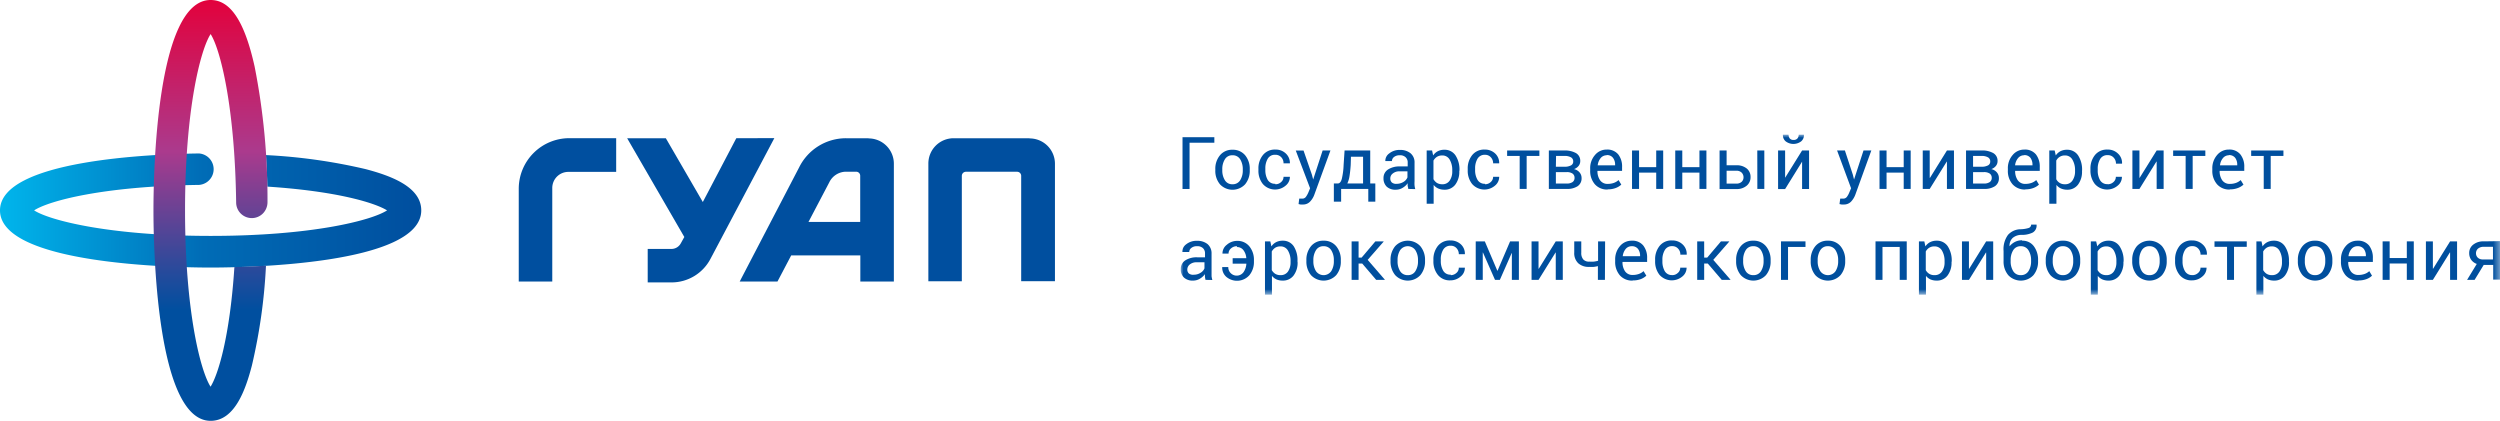 <?xml version="1.0" encoding="UTF-8"?> <svg xmlns="http://www.w3.org/2000/svg" xmlns:xlink="http://www.w3.org/1999/xlink" viewBox="0 0 412.34 69.41"> <defs> <style>.cls-1{fill:#fff;}.cls-2{fill:#004f9f;}.cls-3{fill:url(#Безымянный_градиент);}.cls-4{fill:url(#Безымянный_градиент_2);}.cls-5{fill:#004f9e;}.cls-6{mask:url(#mask);}.cls-7{mask:url(#mask-2);}</style> <linearGradient id="Безымянный_градиент" x1="-288.78" y1="510.84" x2="-287.78" y2="510.84" gradientTransform="matrix(69.48, 0, 0, -18.81, 20063.36, 9644.81)" gradientUnits="userSpaceOnUse"> <stop offset="0" stop-color="#00b8ee"></stop> <stop offset="0.5" stop-color="#006cb6"></stop> <stop offset="1" stop-color="#004f9f"></stop> </linearGradient> <linearGradient id="Безымянный_градиент_2" x1="-276.92" y1="528.31" x2="-276.92" y2="529.31" gradientTransform="matrix(18.81, 0, 0, -69.41, 5243.86, 36738.52)" gradientUnits="userSpaceOnUse"> <stop offset="0.25" stop-color="#004f9f"></stop> <stop offset="0.33" stop-color="#214b9c"></stop> <stop offset="0.51" stop-color="#734193"></stop> <stop offset="0.63" stop-color="#ab3a8d"></stop> <stop offset="1" stop-color="#e4003a"></stop> </linearGradient> <mask id="mask" x="194.71" y="22.21" width="217.63" height="26.39" maskUnits="userSpaceOnUse"> <g id="mask-4"> <polygon id="path-3" class="cls-1" points="194.71 48.6 412.34 48.6 412.34 22.21 194.71 22.21 194.71 48.6"></polygon> </g> </mask> <mask id="mask-2" x="194.71" y="22.21" width="217.63" height="26.39" maskUnits="userSpaceOnUse"> <g id="mask-4-2" data-name="mask-4"> <polygon id="path-3-2" data-name="path-3" class="cls-1" points="194.71 48.6 412.34 48.6 412.34 22.21 194.71 22.21 194.71 48.6"></polygon> </g> </mask> </defs> <title>Ресурс 1</title> <g id="Слой_2" data-name="Слой 2"> <g id="Слой_1-2" data-name="Слой 1"> <g id="Group"> <g id="Ресурс-1"> <path id="Shape" class="cls-2" d="M85.56,31.14v15.3h5.53V31a2.65,2.65,0,0,1,2.65-2.65h7.89V22.79H93.88A8.35,8.35,0,0,0,85.56,31.14Z"></path> <path id="Shape-2" data-name="Shape" class="cls-2" d="M121.44,22.8l-5.52,10.52-6.1-10.52h-6.38l9.43,16.29-.59,1.06a1.76,1.76,0,0,1-1.54.91h-3.91v5.52h3.91a7.26,7.26,0,0,0,6.44-3.88l10.54-19.92Z"></path> <path id="Shape-3" data-name="Shape" class="cls-2" d="M143.25,22.8h-3.7a8.62,8.62,0,0,0-7.74,4.8L122,46.44h6.23l2.27-4.32H141.9v4.32h5.53V27a4.17,4.17,0,0,0-4.18-4.17Zm-9.9,13.8,3.42-6.51a3.09,3.09,0,0,1,2.79-1.77h1.65a.67.67,0,0,1,.67.68v7.6Z"></path> <path id="Shape-4" data-name="Shape" class="cls-2" d="M169.78,22.8H157.29A4.17,4.17,0,0,0,153.12,27V46.39h5.52V29a.68.68,0,0,1,.68-.67h8.44a.67.67,0,0,1,.67.67V46.38H174V27a4.18,4.18,0,0,0-4.19-4.17Z"></path> <g id="Group-6"> <path id="Shape-5" data-name="Shape" class="cls-3" d="M60.33,27.9a91.4,91.4,0,0,0-16.46-2.32c.1,1.69.18,3.43.23,5.2,11.67.76,17.84,2.73,19.74,3.92-2.57,1.67-12.48,4.21-29.1,4.21S8.17,36.35,5.63,34.7c2.41-1.58,11.45-4,27.17-4.2a2.6,2.6,0,0,0,0-5.19C25.06,25.42,0,26.38,0,34.7c0,8.95,29,9.43,34.74,9.43s34.74-.46,34.74-9.43C69.48,30.74,64.25,28.94,60.33,27.9Z"></path> <path id="Shape-6" data-name="Shape" class="cls-4" d="M38.66,44.05c-.76,11.66-2.73,17.83-3.93,19.73-1.66-2.57-4.21-12.47-4.21-29.08S33.07,8.18,34.74,5.62c1.59,2.48,4,11.94,4.21,27.78a2.58,2.58,0,0,0,4.42,1.8,2.65,2.65,0,0,0,.75-1.84A112.33,112.33,0,0,0,42,11C40.34,3.5,38,0,34.74,0c-9,0-9.43,28.94-9.43,34.7s.45,34.71,9.43,34.71c4,0,5.79-5.21,6.81-9.14a91.17,91.17,0,0,0,2.32-16.45C42,43.94,40.17,44,38.66,44.05Z"></path> </g> </g> <g id="Group-72"> <polygon id="Fill-1" class="cls-5" points="195.04 22.63 195.04 31.17 196.2 31.17 196.2 23.54 200.29 23.54 200.29 22.63 195.04 22.63"></polygon> <g id="Group-71"> <path id="Fill-2" class="cls-5" d="M201.6,28.06a3,3,0,0,0,.43,1.67,1.39,1.39,0,0,0,1.26.66,1.42,1.42,0,0,0,1.26-.66,3,3,0,0,0,.43-1.67v-.13a3.08,3.08,0,0,0-.43-1.66,1.42,1.42,0,0,0-1.27-.66,1.39,1.39,0,0,0-1.25.66,3,3,0,0,0-.43,1.66Zm-1.15-.13a3.46,3.46,0,0,1,.76-2.31,2.56,2.56,0,0,1,2.07-.92,2.61,2.61,0,0,1,2.09.91,3.49,3.49,0,0,1,.76,2.32v.13a3.49,3.49,0,0,1-.76,2.33,2.84,2.84,0,0,1-4.16,0,3.45,3.45,0,0,1-.76-2.32Z"></path> <path id="Fill-4" class="cls-5" d="M210.37,30.39a1.32,1.32,0,0,0,.93-.36,1.12,1.12,0,0,0,.4-.87h1.05l0,0a1.83,1.83,0,0,1-.71,1.46,2.68,2.68,0,0,1-3.75-.27,3.48,3.48,0,0,1-.73-2.26v-.25a3.44,3.44,0,0,1,.73-2.25,2.49,2.49,0,0,1,2.06-.92,2.38,2.38,0,0,1,1.74.66,2.12,2.12,0,0,1,.66,1.61l0,0H211.7a1.4,1.4,0,0,0-.37-1,1.28,1.28,0,0,0-1-.41,1.33,1.33,0,0,0-1.24.66,3.08,3.08,0,0,0-.39,1.6v.25a3.22,3.22,0,0,0,.38,1.61,1.35,1.35,0,0,0,1.25.66"></path> <path id="Fill-6" class="cls-5" d="M216.38,28.81l.21.8h0l1.56-4.79h1.29l-2.67,7.32a3.25,3.25,0,0,1-.69,1.11,1.57,1.57,0,0,1-1.21.48l-.36,0-.33-.07.11-.9h.52a.71.71,0,0,0,.6-.32,3.67,3.67,0,0,0,.4-.73l.27-.66-2.36-6.22H215Z"></path> <path id="Fill-8" class="cls-5" d="M222.78,27.21c-.05.74-.12,1.36-.2,1.85a4.16,4.16,0,0,1-.36,1.2h2.6V25.85h-2Zm-2.13,3.05q.45,0,.66-.75a11.82,11.82,0,0,0,.3-2.3l.16-2.39H226v5.44h.84v3h-1.16v-2.1h-4.48v2.1H220v-3Z"></path> <path id="Fill-10" class="cls-5" d="M230.35,30.32a2.13,2.13,0,0,0,1.14-.32,1.55,1.55,0,0,0,.65-.74v-1h-1.29a1.65,1.65,0,0,0-1.12.35,1,1,0,0,0-.42.83.87.87,0,0,0,.26.66A1.09,1.09,0,0,0,230.35,30.32Zm1.92.84c0-.19-.07-.36-.09-.5s0-.3,0-.44a2.57,2.57,0,0,1-.84.76,2.1,2.1,0,0,1-1.12.31,2.07,2.07,0,0,1-1.51-.51,1.89,1.89,0,0,1-.52-1.4,1.64,1.64,0,0,1,.74-1.42,3.46,3.46,0,0,1,2-.51h1.25v-.63a1.14,1.14,0,0,0-.34-.88,1.3,1.3,0,0,0-1-.33,1.45,1.45,0,0,0-.91.28.87.87,0,0,0-.35.68h-1.09v0a1.49,1.49,0,0,1,.64-1.26,2.68,2.68,0,0,1,1.79-.58,2.64,2.64,0,0,1,1.73.55,1.94,1.94,0,0,1,.66,1.58v3.06a4.63,4.63,0,0,0,0,.65,3.24,3.24,0,0,0,.12.62Z"></path> <path id="Fill-12" class="cls-5" d="M239.53,28.11a3.36,3.36,0,0,0-.42-1.77,1.37,1.37,0,0,0-1.25-.7,1.58,1.58,0,0,0-.86.23,1.71,1.71,0,0,0-.57.62v3.06a1.8,1.8,0,0,0,.57.62,1.7,1.7,0,0,0,.87.22,1.4,1.4,0,0,0,1.24-.61,2.63,2.63,0,0,0,.42-1.55Zm1.16.12a3.49,3.49,0,0,1-.66,2.22,2.16,2.16,0,0,1-1.81.84,2.52,2.52,0,0,1-1-.2,2,2,0,0,1-.76-.59v3.1h-1.15V24.82h.89l.18.82a2.07,2.07,0,0,1,.77-.7,2.32,2.32,0,0,1,1.08-.24,2.13,2.13,0,0,1,1.84.94,4.27,4.27,0,0,1,.65,2.47Z"></path> <path id="Fill-14" class="cls-5" d="M244.94,30.39a1.36,1.36,0,0,0,.93-.36,1.15,1.15,0,0,0,.4-.87h1l0,0a1.84,1.84,0,0,1-.7,1.46,2.69,2.69,0,0,1-3.76-.27,3.48,3.48,0,0,1-.73-2.26v-.25a3.49,3.49,0,0,1,.73-2.25,2.51,2.51,0,0,1,2.07-.92,2.42,2.42,0,0,1,1.74.66,2.11,2.11,0,0,1,.65,1.61v0h-1a1.41,1.41,0,0,0-.38-1,1.25,1.25,0,0,0-.95-.41,1.35,1.35,0,0,0-1.25.66,3.08,3.08,0,0,0-.39,1.6v.25a3.12,3.12,0,0,0,.39,1.61,1.33,1.33,0,0,0,1.25.66"></path> <polygon id="Fill-16" class="cls-5" points="253.9 25.72 251.8 25.72 251.8 31.16 250.65 31.16 250.65 25.72 248.58 25.72 248.58 24.82 253.9 24.82 253.9 25.72"></polygon> <path id="Fill-18" class="cls-5" d="M256.62,28.39v1.88h1.75a1.63,1.63,0,0,0,1-.24.82.82,0,0,0,.33-.7.83.83,0,0,0-.33-.7,1.63,1.63,0,0,0-1-.24Zm0-.89H258a2.2,2.2,0,0,0,1.11-.22.69.69,0,0,0,.37-.65.74.74,0,0,0-.37-.68,2.09,2.09,0,0,0-1.11-.23h-1.35Zm-1.16,3.66V24.82H258a3.71,3.71,0,0,1,1.95.44,1.45,1.45,0,0,1,.69,1.31,1.24,1.24,0,0,1-.27.79,1.63,1.63,0,0,1-.76.53,1.68,1.68,0,0,1,.92.55,1.42,1.42,0,0,1,.33.92,1.54,1.54,0,0,1-.65,1.35,3.12,3.12,0,0,1-1.81.45Z"></path> <path id="Fill-20" class="cls-5" d="M265,25.61a1.27,1.27,0,0,0-1,.47,2.25,2.25,0,0,0-.48,1.19v0h2.87v-.09a1.85,1.85,0,0,0-.35-1.15,1.21,1.21,0,0,0-1.05-.45m.19,5.68a2.67,2.67,0,0,1-2.14-.88,3.33,3.33,0,0,1-.76-2.29v-.26a3.26,3.26,0,0,1,.79-2.26,2.46,2.46,0,0,1,1.92-.9,2.33,2.33,0,0,1,1.92.8,3.25,3.25,0,0,1,.63,2.1v.61h-4.06l0,0a2.56,2.56,0,0,0,.43,1.55,1.47,1.47,0,0,0,1.29.6,3,3,0,0,0,1-.17,2.41,2.41,0,0,0,.76-.46l.45.75a2.81,2.81,0,0,1-.9.55,3.57,3.57,0,0,1-1.34.23"></path> <polygon id="Fill-22" class="cls-5" points="274.32 31.16 273.17 31.16 273.17 28.47 270.34 28.47 270.34 31.16 269.18 31.16 269.18 24.82 270.34 24.82 270.34 27.57 273.17 27.57 273.17 24.82 274.32 24.82 274.32 31.16"></polygon> <polygon id="Fill-24" class="cls-5" points="281.45 31.16 280.3 31.16 280.3 28.47 277.47 28.47 277.47 31.16 276.31 31.16 276.31 24.82 277.47 24.82 277.47 27.57 280.3 27.57 280.3 24.82 281.45 24.82 281.45 31.16"></polygon> <g class="cls-6"> <path id="Fill-26" class="cls-5" d="M289.85,31.16H291V24.82h-1.16Zm-5.07-3v2.12h1.58a1.22,1.22,0,0,0,.91-.3,1,1,0,0,0,.3-.74,1.09,1.09,0,0,0-.3-.76,1.2,1.2,0,0,0-.91-.32Zm0-.9h1.58a2.6,2.6,0,0,1,1.75.54,1.77,1.77,0,0,1,.62,1.4,1.8,1.8,0,0,1-.63,1.42,2.5,2.5,0,0,1-1.74.56h-2.74V24.82h1.16Z"></path> </g> <g class="cls-7"> <path id="Fill-28" class="cls-5" d="M297.53,22.21v0a1.31,1.31,0,0,1-.45,1.1,2.12,2.12,0,0,1-2.56,0,1.31,1.31,0,0,1-.45-1.1v0H295a1,1,0,0,0,.2.63.77.77,0,0,0,.63.24.79.79,0,0,0,.63-.24.94.94,0,0,0,.21-.63Zm-.3,2.61h1.15v6.35h-1.15V26.66h0l-2.8,4.52h-1.16V24.82h1.16v4.5l0,0Z"></path> </g> <g class="cls-6"> <path id="Fill-29" class="cls-5" d="M305.6,28.81l.2.8h0l1.56-4.79h1.29L306,32.14a3.41,3.41,0,0,1-.69,1.11,1.6,1.6,0,0,1-1.22.48l-.35,0-.34-.07.12-.9h.51a.74.74,0,0,0,.61-.32,3.19,3.19,0,0,0,.39-.73l.28-.66L303,24.82h1.29Z"></path> </g> <g class="cls-6"> <polygon id="Fill-30" class="cls-5" points="315.14 31.16 313.99 31.16 313.99 28.47 311.16 28.47 311.16 31.16 310 31.16 310 24.82 311.16 24.82 311.16 27.57 313.99 27.57 313.99 24.82 315.14 24.82 315.14 31.16"></polygon> </g> <g class="cls-6"> <polygon id="Fill-31" class="cls-5" points="321.12 24.82 322.28 24.82 322.28 31.16 321.12 31.16 321.12 26.66 321.09 26.65 318.28 31.16 317.13 31.16 317.13 24.82 318.28 24.82 318.28 29.32 318.32 29.34 321.12 24.82"></polygon> </g> <g class="cls-6"> <path id="Fill-32" class="cls-5" d="M325.43,28.39v1.88h1.75a1.63,1.63,0,0,0,1-.24.82.82,0,0,0,.33-.7.83.83,0,0,0-.33-.7,1.63,1.63,0,0,0-1-.24Zm0-.89h1.35a2.2,2.2,0,0,0,1.11-.22.69.69,0,0,0,.37-.65.74.74,0,0,0-.37-.68,2.09,2.09,0,0,0-1.11-.23h-1.35Zm-1.16,3.66V24.82h2.51a3.71,3.71,0,0,1,2,.44,1.45,1.45,0,0,1,.69,1.31,1.24,1.24,0,0,1-.27.79,1.63,1.63,0,0,1-.76.53,1.68,1.68,0,0,1,.92.55,1.42,1.42,0,0,1,.33.92,1.54,1.54,0,0,1-.65,1.35,3.12,3.12,0,0,1-1.81.45Z"></path> </g> <g class="cls-6"> <path id="Fill-33" class="cls-5" d="M333.85,25.61a1.25,1.25,0,0,0-1,.47,2.18,2.18,0,0,0-.49,1.19v0h2.87v-.09a1.91,1.91,0,0,0-.34-1.15,1.24,1.24,0,0,0-1-.45m.18,5.68a2.7,2.7,0,0,1-2.14-.88,3.33,3.33,0,0,1-.76-2.29v-.26a3.26,3.26,0,0,1,.79-2.26,2.46,2.46,0,0,1,1.93-.9,2.31,2.31,0,0,1,1.91.8,3.25,3.25,0,0,1,.63,2.1v.61h-4.06l0,0a2.63,2.63,0,0,0,.43,1.55,1.47,1.47,0,0,0,1.29.6,3,3,0,0,0,1-.17,2.41,2.41,0,0,0,.76-.46l.45.75a2.81,2.81,0,0,1-.9.55,3.57,3.57,0,0,1-1.34.23"></path> </g> <g class="cls-6"> <path id="Fill-34" class="cls-5" d="M342.25,28.11a3.36,3.36,0,0,0-.43-1.77,1.36,1.36,0,0,0-1.25-.7,1.52,1.52,0,0,0-.85.23,1.56,1.56,0,0,0-.57.62v3.06a1.52,1.52,0,0,0,1.43.84,1.4,1.4,0,0,0,1.24-.61,2.63,2.63,0,0,0,.43-1.55Zm1.15.12a3.49,3.49,0,0,1-.66,2.22,2.16,2.16,0,0,1-1.81.84,2.56,2.56,0,0,1-1-.2,2,2,0,0,1-.75-.59v3.1H338V24.82h.89l.18.82a2.14,2.14,0,0,1,.77-.7,2.32,2.32,0,0,1,1.08-.24,2.13,2.13,0,0,1,1.84.94,4.27,4.27,0,0,1,.65,2.47Z"></path> </g> <g class="cls-6"> <path id="Fill-35" class="cls-5" d="M347.65,30.39a1.36,1.36,0,0,0,.93-.36,1.12,1.12,0,0,0,.4-.87h1l0,0a1.82,1.82,0,0,1-.7,1.46,2.69,2.69,0,0,1-3.76-.27,3.54,3.54,0,0,1-.73-2.26v-.25a3.49,3.49,0,0,1,.73-2.25,2.51,2.51,0,0,1,2.07-.92,2.38,2.38,0,0,1,1.74.66A2.08,2.08,0,0,1,350,27v0h-1a1.41,1.41,0,0,0-.38-1,1.25,1.25,0,0,0-1-.41,1.33,1.33,0,0,0-1.24.66,3.08,3.08,0,0,0-.39,1.6v.25a3.12,3.12,0,0,0,.38,1.61,1.34,1.34,0,0,0,1.25.66"></path> </g> <g class="cls-6"> <polygon id="Fill-36" class="cls-5" points="355.71 24.82 356.86 24.82 356.86 31.16 355.71 31.16 355.71 26.66 355.67 26.65 352.87 31.16 351.71 31.16 351.71 24.82 352.87 24.82 352.87 29.32 352.9 29.34 355.71 24.82"></polygon> </g> <g class="cls-6"> <polygon id="Fill-37" class="cls-5" points="363.74 25.72 361.65 25.72 361.65 31.16 360.49 31.16 360.49 25.72 358.43 25.72 358.43 24.82 363.74 24.82 363.74 25.72"></polygon> </g> <g class="cls-6"> <path id="Fill-38" class="cls-5" d="M367.64,25.61a1.26,1.26,0,0,0-1,.47,2.17,2.17,0,0,0-.48,1.19v0H369v-.09a1.85,1.85,0,0,0-.34-1.15,1.24,1.24,0,0,0-1.05-.45m.18,5.68a2.66,2.66,0,0,1-2.13-.88,3.34,3.34,0,0,1-.77-2.29v-.26a3.31,3.31,0,0,1,.79-2.26,2.48,2.48,0,0,1,1.93-.9,2.3,2.3,0,0,1,1.91.8,3.19,3.19,0,0,1,.64,2.1v.61h-4.06l0,0a2.63,2.63,0,0,0,.42,1.55,1.47,1.47,0,0,0,1.29.6,2.92,2.92,0,0,0,1-.17,2.31,2.31,0,0,0,.76-.46l.46.75a2.81,2.81,0,0,1-.9.55,3.59,3.59,0,0,1-1.35.23"></path> </g> <g class="cls-6"> <polygon id="Fill-39" class="cls-5" points="376.62 25.72 374.52 25.72 374.52 31.16 373.37 31.16 373.37 25.72 371.3 25.72 371.3 24.82 376.62 24.82 376.62 25.72"></polygon> </g> <g class="cls-6"> <path id="Fill-40" class="cls-5" d="M196.91,45.31A2,2,0,0,0,198,45a1.49,1.49,0,0,0,.66-.74v-1h-1.3a1.7,1.7,0,0,0-1.11.35,1.06,1.06,0,0,0-.42.83.87.87,0,0,0,.26.67A1.14,1.14,0,0,0,196.91,45.31Zm1.92.85q-.06-.28-.09-.51a3.27,3.27,0,0,1,0-.44,2.68,2.68,0,0,1-.84.76,2.13,2.13,0,0,1-1.12.31,2.07,2.07,0,0,1-1.51-.51,1.83,1.83,0,0,1-.52-1.39,1.66,1.66,0,0,1,.74-1.43,3.43,3.43,0,0,1,2-.51h1.26v-.63a1.15,1.15,0,0,0-.34-.88,1.33,1.33,0,0,0-1-.32,1.38,1.38,0,0,0-.91.28.83.83,0,0,0-.35.67H195v0a1.54,1.54,0,0,1,.65-1.27,2.7,2.7,0,0,1,1.78-.57,2.66,2.66,0,0,1,1.74.54,2,2,0,0,1,.66,1.59v3.05q0,.34,0,.66a4.26,4.26,0,0,0,.13.62Z"></path> </g> <g class="cls-6"> <path id="Fill-41" class="cls-5" d="M204.05,40.61a1.42,1.42,0,0,0-1,.35,1.11,1.11,0,0,0-.42.87h-1v0a1.79,1.79,0,0,1,.72-1.46,2.55,2.55,0,0,1,1.72-.64,2.49,2.49,0,0,1,2,.91,3.47,3.47,0,0,1,.75,2.25v.25a3.43,3.43,0,0,1-.75,2.25,2.73,2.73,0,0,1-3.81.27,2,2,0,0,1-.67-1.61v0h1a1.34,1.34,0,0,0,.4,1,1.39,1.39,0,0,0,2.12-.17,2.68,2.68,0,0,0,.46-1.39l0,0h-2.26v-.9h2.25v0a2.43,2.43,0,0,0-.46-1.31,1.31,1.31,0,0,0-1.12-.53"></path> </g> <g class="cls-6"> <path id="Fill-42" class="cls-5" d="M212.86,43.1a3.27,3.27,0,0,0-.43-1.77,1.37,1.37,0,0,0-1.25-.69,1.56,1.56,0,0,0-.85.22,1.8,1.8,0,0,0-.57.62v3.07a1.76,1.76,0,0,0,.57.61,1.57,1.57,0,0,0,.86.22,1.43,1.43,0,0,0,1.25-.6,2.65,2.65,0,0,0,.42-1.55Zm1.16.13a3.48,3.48,0,0,1-.66,2.21,2.17,2.17,0,0,1-1.81.84,2.49,2.49,0,0,1-1-.19,2.09,2.09,0,0,1-.76-.59v3.1h-1.15V39.81h.88l.18.83a2.08,2.08,0,0,1,.78-.7,2.32,2.32,0,0,1,1.08-.24,2.11,2.11,0,0,1,1.83.93A4.22,4.22,0,0,1,214,43.1Z"></path> </g> <g class="cls-6"> <path id="Fill-43" class="cls-5" d="M216.62,43.06a3,3,0,0,0,.43,1.66,1.53,1.53,0,0,0,2.52,0,3,3,0,0,0,.43-1.66v-.13a3,3,0,0,0-.43-1.66,1.42,1.42,0,0,0-1.27-.66,1.39,1.39,0,0,0-1.25.66,3,3,0,0,0-.43,1.66Zm-1.15-.13a3.49,3.49,0,0,1,.76-2.32,2.55,2.55,0,0,1,2.07-.91,2.58,2.58,0,0,1,2.09.91,3.47,3.47,0,0,1,.76,2.32v.13a3.47,3.47,0,0,1-.76,2.32,2.85,2.85,0,0,1-4.16,0,3.49,3.49,0,0,1-.76-2.32Z"></path> </g> <g class="cls-6"> <polygon id="Fill-44" class="cls-5" points="224.68 43.47 224.08 43.47 224.08 46.16 222.93 46.16 222.93 39.81 224.08 39.81 224.08 42.49 224.58 42.49 226.85 39.81 228.2 39.81 228.22 39.84 225.58 42.86 228.41 46.13 228.4 46.16 226.98 46.16 224.68 43.47"></polygon> </g> <g class="cls-6"> <path id="Fill-45" class="cls-5" d="M230.51,43.06a3,3,0,0,0,.42,1.66,1.42,1.42,0,0,0,1.27.66,1.39,1.39,0,0,0,1.25-.66,3,3,0,0,0,.43-1.66v-.13a3,3,0,0,0-.43-1.66,1.53,1.53,0,0,0-2.52,0,3,3,0,0,0-.42,1.66Zm-1.16-.13a3.49,3.49,0,0,1,.76-2.32,2.83,2.83,0,0,1,4.16,0,3.47,3.47,0,0,1,.77,2.32v.13a3.47,3.47,0,0,1-.77,2.32,2.84,2.84,0,0,1-4.15,0,3.49,3.49,0,0,1-.77-2.32Z"></path> </g> <g class="cls-6"> <path id="Fill-46" class="cls-5" d="M239.28,45.38a1.36,1.36,0,0,0,.93-.36,1.09,1.09,0,0,0,.4-.87h1l0,0a1.83,1.83,0,0,1-.7,1.46,2.52,2.52,0,0,1-1.69.63,2.47,2.47,0,0,1-2.07-.91,3.52,3.52,0,0,1-.73-2.26v-.25a3.53,3.53,0,0,1,.73-2.25,2.5,2.5,0,0,1,2.07-.91,2.45,2.45,0,0,1,1.74.65,2.08,2.08,0,0,1,.65,1.62v0h-1a1.41,1.41,0,0,0-.38-1,1.24,1.24,0,0,0-.95-.4,1.36,1.36,0,0,0-1.25.66,3,3,0,0,0-.39,1.59v.25a3.1,3.1,0,0,0,.39,1.61,1.33,1.33,0,0,0,1.25.66"></path> </g> <g class="cls-6"> <polygon id="Fill-47" class="cls-5" points="246.96 44.65 247 44.65 249.07 39.81 250.52 39.81 250.52 46.16 249.36 46.16 249.36 41.76 249.33 41.74 247.38 46.16 246.58 46.16 244.59 41.64 244.56 41.66 244.56 46.16 243.4 46.16 243.4 39.81 244.9 39.81 246.96 44.65"></polygon> </g> <g class="cls-6"> <polygon id="Fill-48" class="cls-5" points="256.6 39.81 257.76 39.81 257.76 46.16 256.6 46.16 256.6 41.66 256.57 41.64 253.76 46.16 252.61 46.16 252.61 39.81 253.76 39.81 253.76 44.32 253.8 44.33 256.6 39.81"></polygon> </g> <g class="cls-6"> <path id="Fill-49" class="cls-5" d="M264.71,46.16h-1.16V43.89a5,5,0,0,1-.69.13,5.86,5.86,0,0,1-.75,0,2.54,2.54,0,0,1-1.8-.6,2.3,2.3,0,0,1-.66-1.79V39.81h1.16v1.86a1.61,1.61,0,0,0,.33,1.12,1.25,1.25,0,0,0,1,.36,5.8,5.8,0,0,0,.74,0,5.42,5.42,0,0,0,.7-.14V39.81h1.16Z"></path> </g> <g class="cls-6"> <path id="Fill-50" class="cls-5" d="M269.13,40.61a1.25,1.25,0,0,0-1,.46,2.25,2.25,0,0,0-.48,1.19v0h2.86V42.2a1.82,1.82,0,0,0-.34-1.14,1.23,1.23,0,0,0-1.05-.45m.18,5.67a2.69,2.69,0,0,1-2.13-.87,3.36,3.36,0,0,1-.77-2.3v-.26a3.33,3.33,0,0,1,.79-2.26,2.47,2.47,0,0,1,1.93-.89,2.29,2.29,0,0,1,1.91.79,3.23,3.23,0,0,1,.64,2.1v.61h-4.06l0,0a2.61,2.61,0,0,0,.42,1.55,1.47,1.47,0,0,0,1.29.6,2.92,2.92,0,0,0,1-.17,2.15,2.15,0,0,0,.76-.46l.46.75a2.82,2.82,0,0,1-.9.56,3.6,3.6,0,0,1-1.35.22"></path> </g> <g class="cls-6"> <path id="Fill-51" class="cls-5" d="M275.8,45.38a1.32,1.32,0,0,0,.93-.36,1.09,1.09,0,0,0,.4-.87h1.05l0,0a1.84,1.84,0,0,1-.71,1.46,2.71,2.71,0,0,1-3.76-.28,3.52,3.52,0,0,1-.72-2.26v-.25a3.48,3.48,0,0,1,.73-2.25,2.47,2.47,0,0,1,2.06-.91,2.42,2.42,0,0,1,1.74.65A2.13,2.13,0,0,1,278.2,42l0,0h-1.05a1.37,1.37,0,0,0-.38-1,1.24,1.24,0,0,0-.95-.4,1.33,1.33,0,0,0-1.24.66,3,3,0,0,0-.39,1.59v.25a3.2,3.2,0,0,0,.38,1.61,1.35,1.35,0,0,0,1.25.66"></path> </g> <g class="cls-6"> <polygon id="Fill-52" class="cls-5" points="281.68 43.47 281.08 43.47 281.08 46.16 279.93 46.16 279.93 39.81 281.08 39.81 281.08 42.49 281.58 42.49 283.85 39.81 285.2 39.81 285.22 39.84 282.58 42.86 285.42 46.13 285.4 46.16 283.98 46.16 281.68 43.47"></polygon> </g> <g class="cls-6"> <path id="Fill-53" class="cls-5" d="M287.51,43.06a3,3,0,0,0,.42,1.66,1.41,1.41,0,0,0,1.27.66,1.39,1.39,0,0,0,1.25-.66,3,3,0,0,0,.43-1.66v-.13a3,3,0,0,0-.43-1.66,1.42,1.42,0,0,0-1.27-.66,1.39,1.39,0,0,0-1.25.66,3,3,0,0,0-.42,1.66Zm-1.16-.13a3.49,3.49,0,0,1,.76-2.32,2.55,2.55,0,0,1,2.07-.91,2.58,2.58,0,0,1,2.09.91,3.47,3.47,0,0,1,.77,2.32v.13a3.47,3.47,0,0,1-.77,2.32,2.84,2.84,0,0,1-4.15,0,3.44,3.44,0,0,1-.77-2.32Z"></path> </g> <g class="cls-6"> <polygon id="Fill-54" class="cls-5" points="297.79 40.73 294.91 40.73 294.91 46.16 293.75 46.16 293.75 39.81 297.79 39.81 297.79 40.73"></polygon> </g> <g class="cls-6"> <path id="Fill-55" class="cls-5" d="M299.8,43.06a3,3,0,0,0,.43,1.66,1.53,1.53,0,0,0,2.52,0,3,3,0,0,0,.43-1.66v-.13a3,3,0,0,0-.43-1.66,1.42,1.42,0,0,0-1.27-.66,1.39,1.39,0,0,0-1.25.66,3,3,0,0,0-.43,1.66Zm-1.15-.13a3.49,3.49,0,0,1,.76-2.32,2.55,2.55,0,0,1,2.07-.91,2.58,2.58,0,0,1,2.09.91,3.47,3.47,0,0,1,.77,2.32v.13a3.47,3.47,0,0,1-.77,2.32,2.85,2.85,0,0,1-4.16,0,3.49,3.49,0,0,1-.76-2.32Z"></path> </g> <g class="cls-6"> <polygon id="Fill-56" class="cls-5" points="314.49 46.16 313.33 46.16 313.33 40.73 310.49 40.73 310.49 46.16 309.34 46.16 309.34 39.81 314.49 39.81 314.49 46.16"></polygon> </g> <g class="cls-6"> <path id="Fill-57" class="cls-5" d="M320.73,43.1a3.36,3.36,0,0,0-.43-1.77,1.37,1.37,0,0,0-1.25-.69,1.54,1.54,0,0,0-.85.22,1.62,1.62,0,0,0-.57.62v3.07a1.6,1.6,0,0,0,.57.61,1.55,1.55,0,0,0,.86.22,1.41,1.41,0,0,0,1.24-.6,2.58,2.58,0,0,0,.43-1.55Zm1.15.13a3.48,3.48,0,0,1-.66,2.21,2.16,2.16,0,0,1-1.81.84,2.56,2.56,0,0,1-1-.19,2.05,2.05,0,0,1-.75-.59v3.1h-1.16V39.81h.89l.18.83a2.06,2.06,0,0,1,.77-.7,2.32,2.32,0,0,1,1.08-.24,2.13,2.13,0,0,1,1.84.93,4.29,4.29,0,0,1,.65,2.47Z"></path> </g> <g class="cls-6"> <polygon id="Fill-58" class="cls-5" points="327.59 39.81 328.75 39.81 328.75 46.16 327.59 46.16 327.59 41.66 327.56 41.64 324.75 46.16 323.6 46.16 323.6 39.81 324.75 39.81 324.75 44.32 324.79 44.33 327.59 39.81"></polygon> </g> <g class="cls-6"> <path id="Fill-59" class="cls-5" d="M333.3,40.61a1.39,1.39,0,0,0-1.25.66,3,3,0,0,0-.42,1.66v.13a3,3,0,0,0,.42,1.66,1.39,1.39,0,0,0,1.26.66,1.42,1.42,0,0,0,1.26-.66,3,3,0,0,0,.43-1.66v-.13a3,3,0,0,0-.44-1.66,1.41,1.41,0,0,0-1.26-.66m.23-.91a2.29,2.29,0,0,1,1.92.91,3.66,3.66,0,0,1,.7,2.32v.13a3.47,3.47,0,0,1-.76,2.32,2.85,2.85,0,0,1-4.16,0,3.49,3.49,0,0,1-.77-2.32v-.21s0-.05,0-.08V41.4a4,4,0,0,1,.73-2.66,2.84,2.84,0,0,1,2.13-.93,4.84,4.84,0,0,0,1.25-.2.59.59,0,0,0,.44-.56h.89v0a1.32,1.32,0,0,1-.62,1.3,4,4,0,0,1-1.87.39,2.22,2.22,0,0,0-1.43.49,1.72,1.72,0,0,0-.53,1.39l0,0a2.77,2.77,0,0,1,.89-.72,2.53,2.53,0,0,1,1.15-.27"></path> </g> <g class="cls-6"> <path id="Fill-60" class="cls-5" d="M338.57,43.06a3,3,0,0,0,.43,1.66,1.39,1.39,0,0,0,1.26.66,1.42,1.42,0,0,0,1.26-.66,3,3,0,0,0,.43-1.66v-.13a3,3,0,0,0-.43-1.66,1.42,1.42,0,0,0-1.27-.66,1.39,1.39,0,0,0-1.25.66,3,3,0,0,0-.43,1.66Zm-1.15-.13a3.49,3.49,0,0,1,.76-2.32,2.55,2.55,0,0,1,2.07-.91,2.58,2.58,0,0,1,2.09.91,3.47,3.47,0,0,1,.76,2.32v.13a3.47,3.47,0,0,1-.76,2.32,2.85,2.85,0,0,1-4.16,0,3.49,3.49,0,0,1-.76-2.32Z"></path> </g> <g class="cls-6"> <path id="Fill-61" class="cls-5" d="M349.07,43.1a3.36,3.36,0,0,0-.42-1.77,1.39,1.39,0,0,0-1.26-.69,1.56,1.56,0,0,0-.85.22,1.8,1.8,0,0,0-.57.62v3.07a1.76,1.76,0,0,0,.57.61,1.61,1.61,0,0,0,.87.22,1.42,1.42,0,0,0,1.24-.6,2.65,2.65,0,0,0,.42-1.55Zm1.16.13a3.48,3.48,0,0,1-.66,2.21,2.17,2.17,0,0,1-1.81.84,2.53,2.53,0,0,1-1-.19,2.09,2.09,0,0,1-.76-.59v3.1h-1.15V39.81h.88l.19.83a2,2,0,0,1,.77-.7,2.32,2.32,0,0,1,1.08-.24,2.1,2.1,0,0,1,1.83.93,4.22,4.22,0,0,1,.66,2.47Z"></path> </g> <g class="cls-6"> <path id="Fill-62" class="cls-5" d="M352.84,43.06a3,3,0,0,0,.42,1.66,1.42,1.42,0,0,0,1.27.66,1.39,1.39,0,0,0,1.25-.66,3,3,0,0,0,.43-1.66v-.13a3,3,0,0,0-.43-1.66,1.42,1.42,0,0,0-1.27-.66,1.4,1.4,0,0,0-1.25.66,3,3,0,0,0-.42,1.66Zm-1.16-.13a3.49,3.49,0,0,1,.76-2.32,2.83,2.83,0,0,1,4.16,0,3.47,3.47,0,0,1,.77,2.32v.13a3.47,3.47,0,0,1-.77,2.32,2.84,2.84,0,0,1-4.15,0,3.49,3.49,0,0,1-.77-2.32Z"></path> </g> <g class="cls-6"> <path id="Fill-63" class="cls-5" d="M361.61,45.38a1.36,1.36,0,0,0,.93-.36,1.09,1.09,0,0,0,.4-.87h1l0,0a1.83,1.83,0,0,1-.7,1.46,2.52,2.52,0,0,1-1.69.63,2.47,2.47,0,0,1-2.07-.91,3.47,3.47,0,0,1-.73-2.26v-.25a3.53,3.53,0,0,1,.73-2.25,2.5,2.5,0,0,1,2.07-.91,2.45,2.45,0,0,1,1.74.65A2.08,2.08,0,0,1,364,42v0h-1.05a1.41,1.41,0,0,0-.38-1,1.24,1.24,0,0,0-.95-.4,1.35,1.35,0,0,0-1.25.66,3,3,0,0,0-.39,1.59v.25a3.1,3.1,0,0,0,.39,1.61,1.33,1.33,0,0,0,1.25.66"></path> </g> <g class="cls-6"> <polygon id="Fill-64" class="cls-5" points="370.57 40.71 368.47 40.71 368.47 46.16 367.32 46.16 367.32 40.71 365.25 40.71 365.25 39.81 370.57 39.81 370.57 40.71"></polygon> </g> <g class="cls-6"> <path id="Fill-65" class="cls-5" d="M376.38,43.1a3.36,3.36,0,0,0-.42-1.77,1.4,1.4,0,0,0-1.26-.69,1.56,1.56,0,0,0-.85.22,1.8,1.8,0,0,0-.57.62v3.07a1.76,1.76,0,0,0,.57.61,1.57,1.57,0,0,0,.86.22,1.43,1.43,0,0,0,1.25-.6,2.65,2.65,0,0,0,.42-1.55Zm1.16.13a3.48,3.48,0,0,1-.66,2.21,2.17,2.17,0,0,1-1.81.84,2.53,2.53,0,0,1-1-.19,2.09,2.09,0,0,1-.76-.59v3.1h-1.15V39.81H373l.18.83a2.08,2.08,0,0,1,.78-.7,2.32,2.32,0,0,1,1.08-.24,2.1,2.1,0,0,1,1.83.93,4.22,4.22,0,0,1,.66,2.47Z"></path> </g> <g class="cls-6"> <path id="Fill-66" class="cls-5" d="M380.15,43.06a3,3,0,0,0,.42,1.66,1.41,1.41,0,0,0,1.27.66,1.39,1.39,0,0,0,1.25-.66,3,3,0,0,0,.43-1.66v-.13a3,3,0,0,0-.43-1.66,1.42,1.42,0,0,0-1.27-.66,1.39,1.39,0,0,0-1.25.66,3,3,0,0,0-.42,1.66ZM379,42.93a3.49,3.49,0,0,1,.76-2.32,2.55,2.55,0,0,1,2.07-.91,2.58,2.58,0,0,1,2.09.91,3.47,3.47,0,0,1,.77,2.32v.13a3.47,3.47,0,0,1-.77,2.32,2.84,2.84,0,0,1-4.15,0,3.44,3.44,0,0,1-.77-2.32Z"></path> </g> <g class="cls-6"> <path id="Fill-67" class="cls-5" d="M388.84,40.61a1.24,1.24,0,0,0-1,.46,2.18,2.18,0,0,0-.49,1.19v0h2.87V42.2a1.82,1.82,0,0,0-.34-1.14,1.24,1.24,0,0,0-1.05-.45m.18,5.67a2.69,2.69,0,0,1-2.13-.87,3.36,3.36,0,0,1-.77-2.3v-.26a3.28,3.28,0,0,1,.79-2.26,2.47,2.47,0,0,1,1.93-.89,2.3,2.3,0,0,1,1.91.79,3.28,3.28,0,0,1,.63,2.1v.61h-4.06v0a2.61,2.61,0,0,0,.42,1.55,1.47,1.47,0,0,0,1.29.6,3,3,0,0,0,1-.17,2.15,2.15,0,0,0,.76-.46l.45.75a2.62,2.62,0,0,1-.9.56,3.58,3.58,0,0,1-1.34.22"></path> </g> <g class="cls-6"> <polygon id="Fill-68" class="cls-5" points="398.12 46.16 396.97 46.16 396.97 43.46 394.14 43.46 394.14 46.16 392.98 46.16 392.98 39.81 394.14 39.81 394.14 42.56 396.97 42.56 396.97 39.81 398.12 39.81 398.12 46.16"></polygon> </g> <g class="cls-6"> <polygon id="Fill-69" class="cls-5" points="404.11 39.81 405.26 39.81 405.26 46.16 404.11 46.16 404.11 41.66 404.07 41.64 401.27 46.16 400.12 46.16 400.12 39.81 401.27 39.81 401.27 44.32 401.3 44.33 404.11 39.81"></polygon> </g> <g class="cls-6"> <path id="Fill-70" class="cls-5" d="M408.38,41.77a1,1,0,0,0,.29.72,1.14,1.14,0,0,0,.86.3h1.65V40.71h-1.53a1.37,1.37,0,0,0-.95.31A1,1,0,0,0,408.38,41.77Zm4-2v6.35h-1.16V43.7h-1.57l-1.5,2.46h-1.24l1.6-2.63a1.94,1.94,0,0,1-.93-.69,1.88,1.88,0,0,1-.32-1.08,1.71,1.71,0,0,1,.65-1.4,2.63,2.63,0,0,1,1.78-.55Z"></path> </g> </g> </g> </g> </g> </g> </svg> 